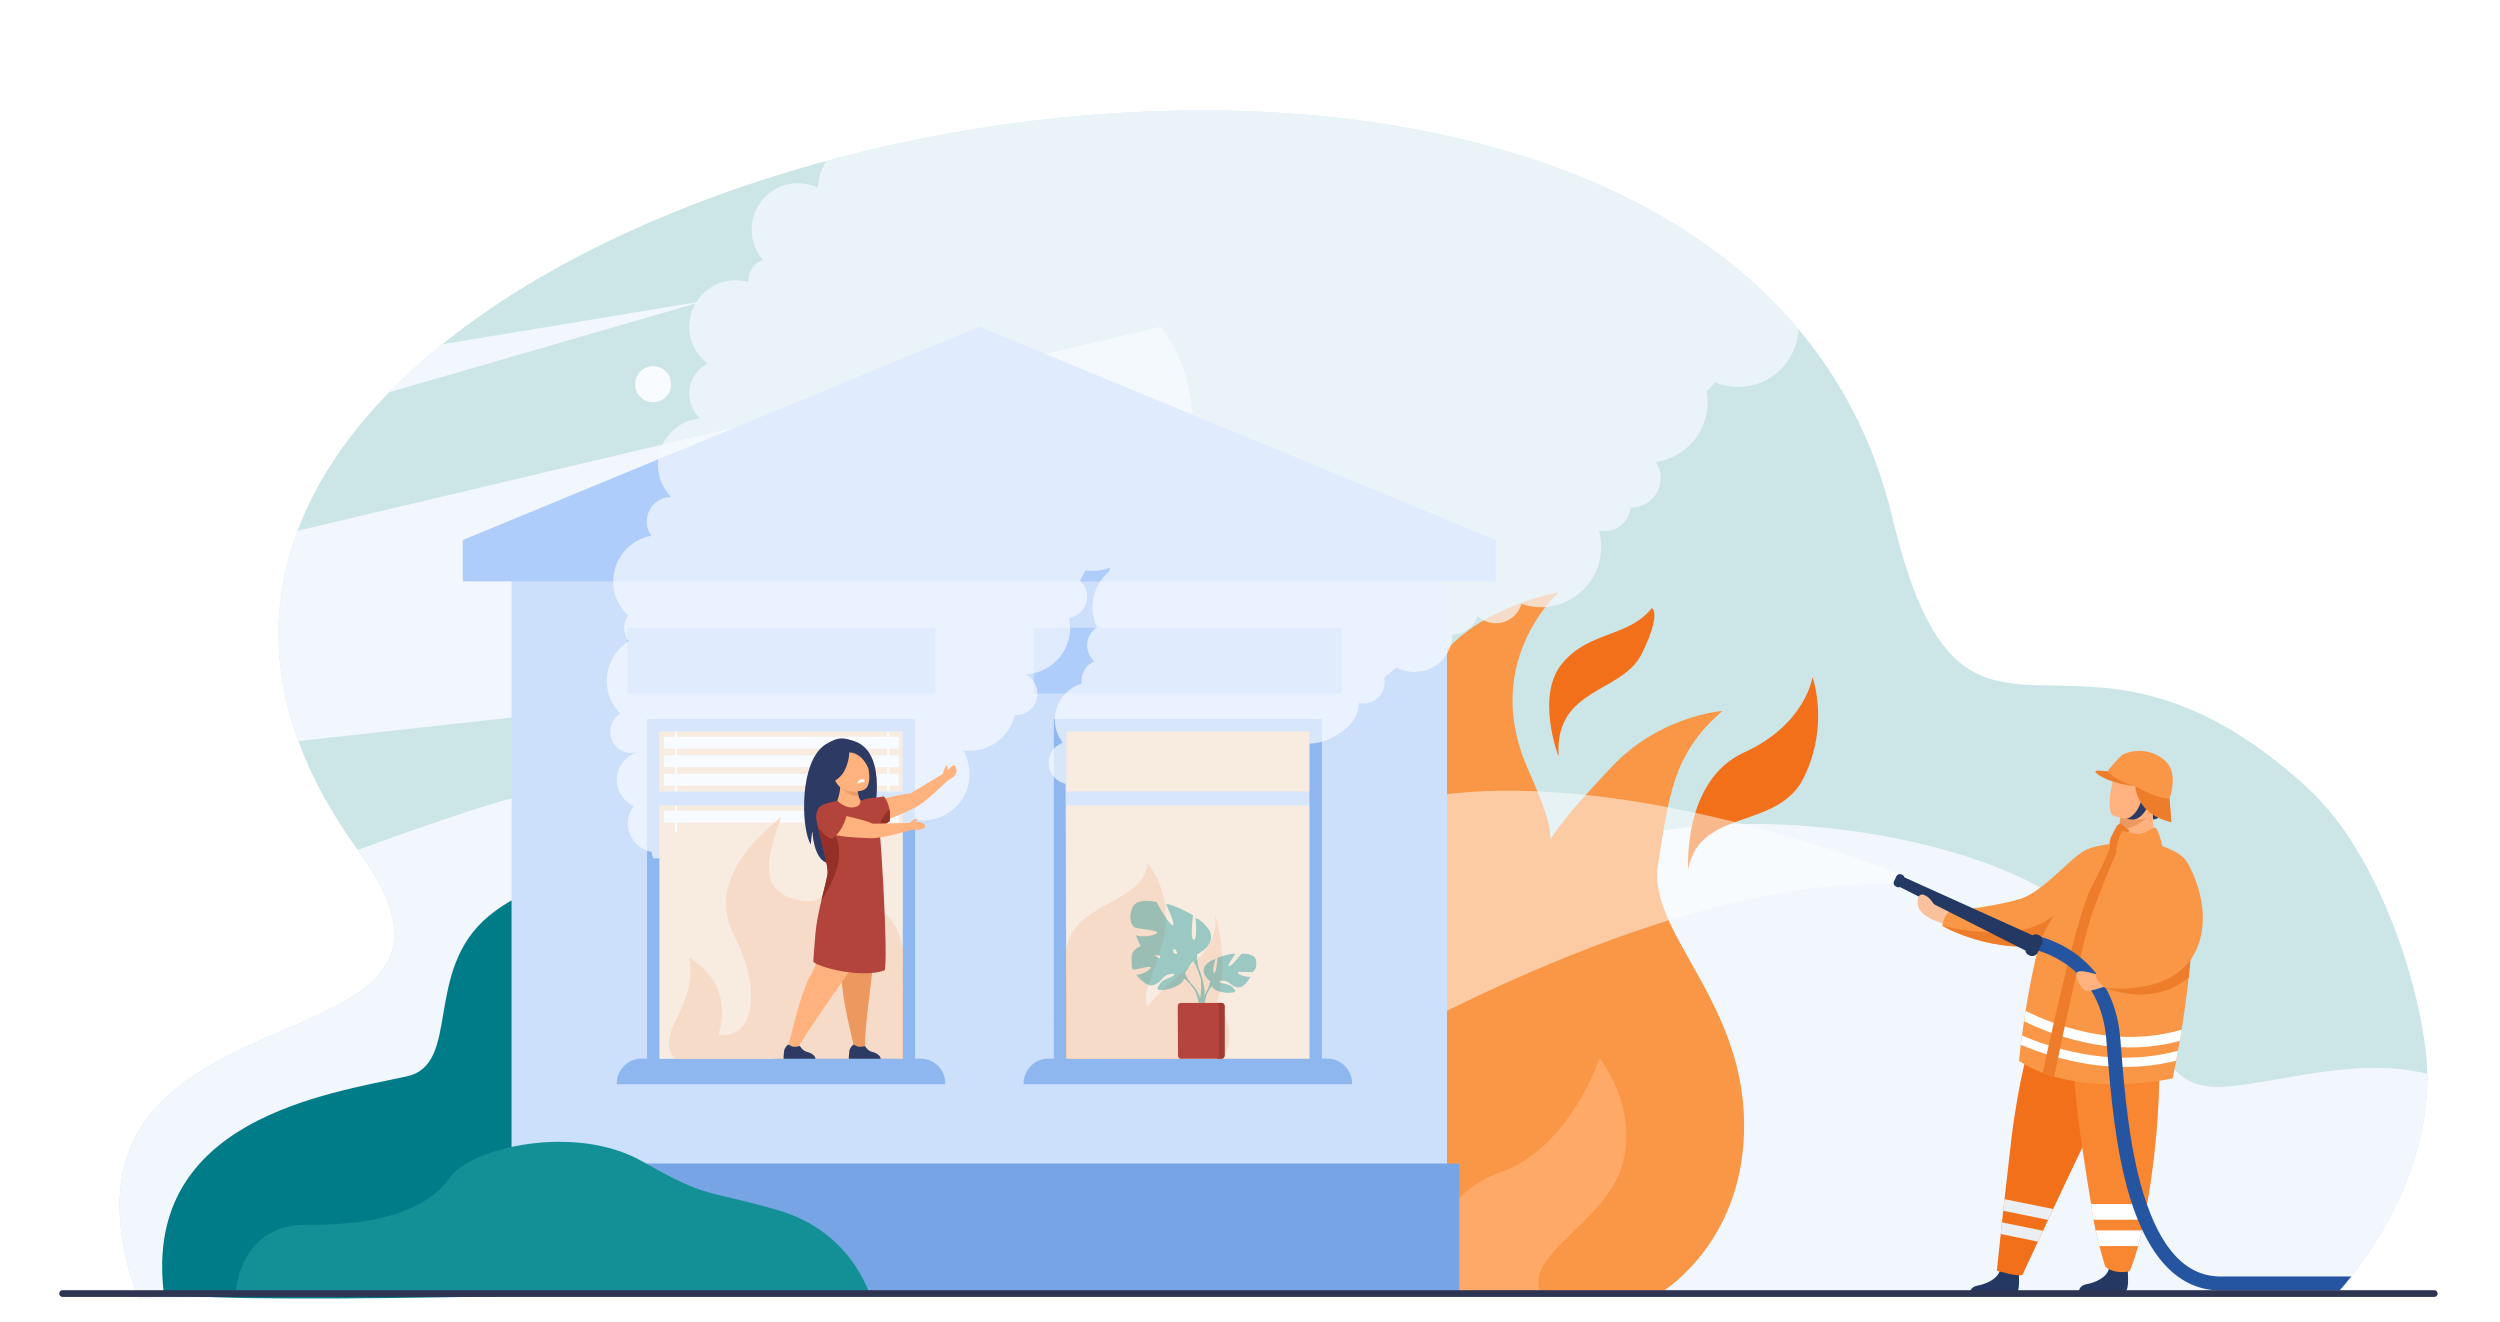<?xml version="1.0" encoding="UTF-8"?><svg id="Layer_1" xmlns="http://www.w3.org/2000/svg" viewBox="0 0 641 339"><defs><style>.cls-1{fill:#ebeef2;}.cls-1,.cls-2,.cls-3,.cls-4,.cls-5,.cls-6,.cls-7,.cls-8,.cls-9,.cls-10,.cls-11,.cls-12,.cls-13,.cls-14,.cls-15,.cls-16,.cls-17,.cls-18,.cls-19,.cls-20,.cls-21,.cls-22,.cls-23,.cls-24,.cls-25,.cls-26,.cls-27,.cls-28,.cls-29,.cls-30,.cls-31,.cls-32{stroke-width:0px;}.cls-2{fill:#233862;}.cls-3{fill:#f1f7fd;}.cls-4{fill:#f9c29d;}.cls-5{fill:#2e3552;}.cls-6{fill:#2555a1;}.cls-7{fill:#ffa969;}.cls-8{fill:#943028;}.cls-9{fill:#ed7d2b;}.cls-10{fill:#afcdfb;}.cls-11{fill:#2c3a64;}.cls-12{fill:#8fb7ef;}.cls-13{fill:#007c89;}.cls-14{fill:#ffcb9c;}.cls-15{fill:#007d8a;opacity:.2;}.cls-16{fill:#cde0fb;}.cls-17{fill:#f8fbff;}.cls-18{fill:#dfebfd;}.cls-33{opacity:.4;}.cls-19{opacity:.5;}.cls-19,.cls-28{fill:#fff;}.cls-20{fill:#77a4e5;}.cls-21{fill:#f5faff;opacity:.7;}.cls-22{fill:#b2443b;}.cls-23{fill:#ed985f;}.cls-24{fill:#129096;}.cls-25{fill:#ea9c68;}.cls-26{fill:#b5453c;}.cls-27{fill:#a13a31;}.cls-29{fill:#f99746;}.cls-30{fill:#f27019;}.cls-31{fill:#ffb27d;}.cls-32{fill:#f98732;}</style></defs><rect class="cls-28" width="641" height="339"/><path class="cls-15" d="M598.86,331.97l-241.93.05h-52.95s-17.51.02-17.51.02h-52.85s-198.28.84-198.28.84c-.13-.36-.26-.73-.38-1.08-21.46-62.68,43.69-61.89,61.68-81.37,6.41-6.93,6.84-16.43-4.73-32.28-.05-.08-.11-.15-.17-.23-6.9-9.49-11.93-18.81-15.25-27.91-6.97-19.06-6.48-37.18-.21-53.91,4.75-12.69,12.82-24.59,23.49-35.51,4.15-4.26,8.7-8.36,13.61-12.31C211.83,8.96,451.94-6.08,485.16,132.51c18.84,78.57,45,13.48,106.29,69.3,20.23,18.43,30.69,56.82,30.91,73.53.43,32.11-23.51,56.63-23.51,56.63Z"/><path class="cls-3" d="M305.1,117.67c-.67,4.29-1.85,8.84-3.59,13.65-3.2,8.92-8.29,18.74-15.55,29.51-1.53,2.27-2.82,4.41-3.9,6.44l-205.58,22.74c-6.97-19.06-6.48-37.18-.21-53.91l221.39-52.35c3.71,5.01,6.27,10.7,7.44,17.14.93,5.11.96,10.69,0,16.78Z"/><path class="cls-18" d="M598.86,331.97l-241.93.05h-52.95s-17.51.02-17.51.02h-52.85s-198.28.84-198.28.84c-.13-.36-.26-.73-.38-1.08-21.46-62.68,43.69-61.89,61.68-81.37,6.41-6.93,6.84-16.43-4.73-32.28-.05-.08-.11-.15-.17-.23,63.19-22.86,62.96-20.41,130.33-10.51,83.14,12.21,151.57,26.4,185.46,11,33.89-15.4,106.94-4.28,127.03,17.9,20.09,22.18,15.63,44.16,36.46,42.32,14.86-1.31,33.51-7.69,51.36-3.28.43,32.11-23.51,56.63-23.51,56.63Z"/><path class="cls-3" d="M598.86,331.97l-241.93.05h-52.95s-17.51.02-17.51.02h-52.85s-198.28.84-198.28.84c-.13-.36-.26-.73-.38-1.08-21.46-62.68,43.69-61.89,61.68-81.37,6.41-6.93,6.84-16.43-4.73-32.28-.05-.08-.11-.15-.17-.23,63.19-22.86,62.96-20.41,130.33-10.51,83.14,12.21,151.57,26.4,185.46,11,33.89-15.4,106.94-4.28,127.03,17.9,20.09,22.18,15.63,44.16,36.46,42.32,14.86-1.31,33.51-7.69,51.36-3.28.43,32.11-23.51,56.63-23.51,56.63Z"/><path class="cls-29" d="M363.74,325.17c-3.69-1.7-7.12-3.57-10.3-5.61-.44-1-.84-1.99-1.21-2.96-1.82-4.79-2.85-9.17-3.22-13.23,1.81-3.12,4.16-6.26,7.22-9.25,17.07-16.72,33.88-12.26,31.65-40.87-1.31-16.8,3.14-28.47,9.59-38.03,4.53-6.72,10.05-12.4,15.25-18.07,12.6-13.75,28.91-14.86,28.91-14.86-12.97,11.14-13.71,22.29-16.52,39.38-2.8,17.09,21.71,34.55,22.08,66.13.34,29.1-18.7,42.03-21.68,43.87h-40.46c-3.79-.43-12.48-2.45-21.29-6.5Z"/><path class="cls-7" d="M367.97,331.67c-3.77-.41,4.66-3.68-4.11-7.7,2.72-7.5,8.73-19.16,20.67-23.31,18.16-6.32,25.57-29.35,25.57-29.35,0,0,10.01,12.26,5.93,27.12-4.04,14.74-25.42,23.29-21.02,32.98l-27.05.26Z"/><path class="cls-29" d="M349,302.12c.38,4.06,1.4,8.44,3.22,13.23l14.89-10.97s22.1-18.57,22.36-25.26c.25-6.69,7.3-52.38,7.3-52.38,0,0,1.31-5.5.69-12.77-.48-5.54-3.48-11.35-6.25-18.07-11.06-26.8,8.43-44.03,8.43-44.03,0,0-45.66,7.93-33.88,44.31.23,8.9-22.07,36.02-19.07,45.84,15.72,51.45-1.1,23.34,2.32,60.09Z"/><path class="cls-30" d="M432.84,222.9s-1.47-22.78,14.34-29.97c15.81-7.18,17.54-19.32,17.54-19.32,0,0,4.45,12.14-2.22,25.76-6.67,13.62-26.64,7.64-29.65,23.53Z"/><path class="cls-19" d="M322.75,216.35s.02-.07.02-.11c11.68-4.57,29.43-10.11,46.34-12.38,51.41-6.91,117.75,20.26,117.75,20.26l-1.09,2.65c-50.45-2.11-117.57,31.39-160.25,57.56-7.74-19.69-7.83-43.42-2.77-67.98Z"/><path class="cls-30" d="M399.63,193.99s-6.03-15.55.94-23.91c6.96-8.36,16.72-6.5,22.98-14.16,0,0,2.55,1.16-2.55,11.61-5.11,10.45-22.54,8.59-21.37,26.47Z"/><path class="cls-4" d="M498.7,236.93s-4.63-1.22-5.8-2.98c-.9-1.35,3.15-3.12,3.15-3.12l4.54,2.82-1.88,3.27Z"/><path class="cls-31" d="M554.42,218.2s-7.65,3.26-13.15.32c0,0,0-.9,1.93-2.57.02-1.21.06-2.26.14-3.15.14-2.04.35-3.17.35-3.17l4.51-2.33,4.28-2.24c-1.88,8.23,1.95,13.13,1.95,13.13Z"/><path class="cls-23" d="M551.93,208.25s-3.46,4.18-8.6,4.56c.14-2.04.35-3.17.35-3.17l4.51-2.33,3.74.95Z"/><path class="cls-31" d="M541.93,209.16s9.38,3.44,11.43-2.34c2.05-5.78,4.64-9.23-1.26-11.67-5.9-2.44-7.86-.65-9.02,1.12-1.16,1.76-3.54,11.85-1.15,12.89Z"/><path class="cls-11" d="M554.29,197.12c-1.76.47-1.45,8.77-1.97,9.88-.52,1.11-.26,3.06-.26,3.06,1.02.2,1.89-.76,2.21-2.41.42-2.1,1.27-10.87.01-10.54Z"/><path class="cls-29" d="M497.99,237.38s0,0,0,0c.27.16,11.13,6.43,24.75,5.19.89-.08,1.8-.19,2.71-.34,19.5-3.2,15.34-25.14,15.34-25.14,0,0-3.29-.83-6.81,1.31-3.52,2.14-8.85,8.67-14.41,11.44-4.24,2.11-19.64,3.9-19.64,3.9-1.49.73-1.95,3.64-1.95,3.64Z"/><path class="cls-2" d="M517.6,326.21s.41,4.67-.52,5.16l-11.97.05s0-1.46,1.91-1.79c1.92-.34,5.29-1.55,5.84-4.2.55-2.65,4.73.78,4.73.78Z"/><path class="cls-30" d="M511.99,325.79s5.48,1.7,6.59,1.05c0,0,1.62-3.51,3.95-8.49.41-.89.85-1.82,1.3-2.79.42-.9.85-1.82,1.29-2.77.43-.91.86-1.85,1.31-2.79,5.24-11.17,11.31-23.95,12.12-24.99,2.41-3.05,5.51-20.45,5.51-20.45l-23.4,2.44s-2.97,8.67-4.99,25.43c-.49,4.09-1.12,9.64-1.71,15.04-.11,1.01-.22,2.01-.33,2.99-.11,1.01-.22,2-.32,2.97-.11,1.03-.22,2.04-.32,2.99-.58,5.42-1,9.38-1,9.38Z"/><path class="cls-2" d="M545.55,325.85s.41,4.67-.52,5.16l-11.97.05s0-1.46,1.91-1.79c1.92-.34,5.29-1.55,5.84-4.2.55-2.65,4.73.78,4.73.78Z"/><path class="cls-32" d="M531.87,277.21c.45,5.67,1.22,11.63,2.01,17.04.84,5.78,1.72,10.94,2.27,14.46.15.96.28,1.79.37,2.49.07.49.15,1,.24,1.53.16.88.34,1.81.55,2.74.3,1.37.64,2.75.98,4.02.78,2.97,1.49,5.27,1.49,5.27,0,0,.35.35,1.06.7.9.45,2.37.89,4.42.62h0c.25-.03.5-.08.77-.13,0,0,.92-1.79,2.18-6.46.31-1.16.64-2.49.99-4.02.19-.85.39-1.76.58-2.74.25-1.24.5-2.57.76-4.02.6-3.38,1.19-7.35,1.75-11.99.84-6.97,1.22-13.75,1.37-19.61.26-10.77-.28-18.43-.28-18.43l-18.61,1.14s-1.1,2.26-1.96,5.91c-.72,3.03-1.28,7.02-.92,11.49Z"/><path class="cls-29" d="M517.69,272.04c15.32,9.93,39.4,4.45,39.4,4.45.31-1.54.6-3.04.88-4.53.12-.62.23-1.24.34-1.85.04-.23.08-.46.12-.69.07-.37.13-.73.2-1.09.09-.49.17-.97.25-1.46.17-.97.33-1.93.48-2.87.77-4.77,1.37-9.22,1.81-13.3.2-1.81.36-3.56.5-5.23.06-.75.11-1.45.16-2.11.06-.88.11-1.74.16-2.58.11-1.92.17-3.72.2-5.4.07-4.32-.11-7.87-.46-10.62-.35-2.77-.68-3.81-2.35-5.27-1.36-1.18-5.23-3.07-9.39-3.6-5.41-.68-13.27,1.34-13.27,1.34-9.72,3.58-14.96,26.9-17.36,41.94-.15.92-.28,1.81-.41,2.67-.17,1.12-.31,2.18-.45,3.16-.02.17-.05.33-.07.49-.06.43-.11.85-.16,1.24-.05.4-.1.79-.14,1.15-.32,2.59-.46,4.15-.46,4.15Z"/><path class="cls-9" d="M545.75,213.4s.38-.53-.21-.78c-.45-.19-1.14-.97-1.44-1.33-.1-.11-.25-.17-.39-.13-.31.08-.81.28-1.06.78-.37.74-1.36,2.61-1.36,2.61,0,0-1.74,3.56,2.37,4.35,4.11.8,2.09-5.5,2.09-5.5Z"/><path class="cls-29" d="M554.42,216.93c-.11-.89-1.19-4.63-1.89-4.74-.7-.11-2.53,2.14-5.32,1.55-2.78-.59-2.98-.92-3.33-.25-.35.67-1.84,4.71-1.06,5.39.78.68,12.21,2.88,11.6-1.95Z"/><path class="cls-9" d="M497.99,237.38c.27.16,11.13,6.43,24.75,5.19.69-2.84,3.95-7.94,3.95-7.94-9.02,7.9-28.36,2.84-28.7,2.76Z"/><path class="cls-11" d="M552.78,199.47s-1.17,10.07-5.79,10.69c0,0-1.15-.07-1.84-.2,0,0,4.49-.56,4.84-10.77l2.79.28Z"/><path class="cls-29" d="M540.12,198.42s1.25,1.14,1.42,1.24c.17.1,3.73,1.45,3.73,1.45l2.24.46c.86,7.84,9.21,9.18,9.21,9.18l-.45-6.02s2.41-6.44-1-9.54c-4.44-4.04-9.52-2.5-10.92-1.74-1.08.58-4.02,4.33-4.02,4.33l-.2.64Z"/><path class="cls-9" d="M547.5,201.57s-6.78-.55-10.1-3.42c-.22-.19-.12-.54.17-.55.51-.03,1.37-.02,2.75.17,0,0,2.18,2.57,7.19,3.8Z"/><path class="cls-9" d="M547.5,201.57c.86,7.84,9.21,9.18,9.21,9.18l-.45-6.02s-2.8.3-8.75-3.16Z"/><path class="cls-28" d="M536.14,308.72c.15.96.28,1.79.37,2.49.07.49.15,1,.24,1.53h13.02c.25-1.24.5-2.57.76-4.02h-14.39Z"/><path class="cls-28" d="M537.31,315.47c.3,1.37.64,2.75.98,4.02h9.92c.31-1.16.64-2.49.99-4.02h-11.88Z"/><path class="cls-1" d="M513.63,310.45l11.48,2.33c.43-.91.86-1.85,1.31-2.79l-12.47-2.53c-.11,1.01-.22,2.01-.33,2.99Z"/><path class="cls-1" d="M512.99,316.41l9.53,1.94c.41-.89.85-1.82,1.3-2.79l-10.51-2.14c-.11,1.03-.22,2.04-.32,2.99Z"/><path class="cls-28" d="M518.15,267.89c3.95,1.69,8.79,3.3,14.59,4.45,4.41.88,8.44,1.22,12.04,1.22,5.38,0,9.82-.75,13.19-1.6.12-.62.23-1.24.34-1.85.04-.23.08-.46.12-.69-5.46,1.46-14.16,2.82-25.42.58-5.81-1.16-10.65-2.79-14.57-4.51-.06.43-.11.85-.16,1.24-.05.4-.1.79-.14,1.15Z"/><path class="cls-28" d="M518.97,261.85c4.05,2.02,9.08,3.95,15.17,5.33,4.41.99,8.44,1.38,12.04,1.38,5.13,0,9.41-.78,12.72-1.68.17-.97.33-1.93.48-2.87-5.49,1.6-14.01,2.98-24.96.52-6.05-1.37-11.04-3.31-15.04-5.34-.15.92-.28,1.81-.41,2.67Z"/><path class="cls-9" d="M542.65,218.56s-3.26,7.39-6.13,15.41c-2.87,8.03-9.82,42.08-9.82,42.08l-2.95-.98s8.46-40.02,12.42-47.44c3.95-7.43,5.01-10.8,5.01-10.8l1.48,1.74Z"/><path class="cls-6" d="M602.87,327.29c-10.14,0-32.65,0-33.38,0-.04,0-.08,0-.12,0-9.01,0-15.47-7.23-19.76-21.1-3.76-12.17-4.94-27.08-5.81-37.97l-.16-1.99c-.94-11.71-6.73-18.24-11.42-21.66-5.08-3.7-9.93-4.61-10.13-4.64l-.32,1.77-.32,1.77h0c.18.03,4.42.89,8.78,4.1,5.86,4.32,9.16,10.7,9.83,18.95l.16,1.98c.88,11.06,2.08,26.21,5.96,38.75,4.75,15.37,12.56,23.63,23.19,23.63h.14c.66,0,19.35,0,30.35,0,.71-.79,1.75-2.01,3.01-3.59Z"/><path class="cls-9" d="M539.69,253.25c10.31,3.88,17.44.65,21.49-2.55.2-1.81.36-3.56.5-5.23.06-.75.11-1.45.16-2.11.06-.88.11-1.74.16-2.58l-22.31,12.47Z"/><path class="cls-31" d="M538.61,250.2s-5.83-2.15-6.18-.63c-.35,1.52,1.53,4.48,2.69,4.52,1.16.04,4.84-1.24,4.84-1.24l-1.34-2.66Z"/><path class="cls-29" d="M539.69,253.25s19.68,2.88,24.22-11.74c3.14-10.1-2.97-20.15-2.97-20.15,0,0-10.79-2.14-11.13,1.86-.34,4.11,4.14,7.74,2.12,12.58-4.06,9.72-14.34,13.73-14.34,13.73-.9,1.4,2.1,3.71,2.1,3.71Z"/><path class="cls-2" d="M485.54,226.63c-.05-.21-.03-.43.07-.64l.63-1.32c.23-.48.82-.69,1.3-.46l.28.14c.27.13.45.37.52.64l32.78,14.81c.43-.28,1-.33,1.49-.1l.26.12c.76.36,1.09,1.29.72,2.05l-1.14,2.39c-.36.76-1.29,1.09-2.05.72l-.26-.12c-.48-.23-.78-.67-.85-1.16l-32.15-16.26c-.25.1-.53.1-.78-.02l-.28-.14c-.27-.13-.45-.37-.52-.65h0s0-.01,0-.01Z"/><path class="cls-4" d="M497.14,234.83c-.02-.28-1.21-4.01-3.39-5.18-2.18-1.17-2.14,1.49-2.05,2.4.09.91,1.41,2.57,2.47,2.91,1.06.34,3.02.62,2.97-.12Z"/><path class="cls-13" d="M167.77,224.88s-25.22-4.16-42.34,9.9c-17.12,14.06-7,38.09-21.14,41.2-20.38,4.48-67.25,10.92-62.36,54.98.49,4.46,143.06,0,143.06,0l-6.11-94.92-11.11-11.16Z"/><path class="cls-3" d="M180.59,77.16l-80.83,23.42c4.15-4.26,8.7-8.36,13.61-12.31l67.23-11.11Z"/><path class="cls-17" d="M162.84,98.51c0-2.55,2.07-4.62,4.62-4.62s4.62,2.07,4.62,4.62-2.07,4.62-4.62,4.62-4.62-2.07-4.62-4.62Z"/><rect class="cls-16" x="131.16" y="143.77" width="239.85" height="175.01"/><polygon class="cls-10" points="383.52 149.07 118.65 149.07 118.65 138.47 251.09 83.75 383.52 138.47 383.52 149.07"/><rect class="cls-14" x="273.21" y="185.97" width="65.52" height="87.09"/><path class="cls-12" d="M340.33,271.43h-1.4v-87.09h-68.72v87.09h-1.4c-3.51,0-6.35,2.84-6.35,6.35v.22h84.22v-.22c0-3.51-2.84-6.35-6.35-6.35ZM273.41,187.54h62.32v15.4h-62.32v-15.4ZM273.41,206.53h62.32v64.9h-62.32v-64.9Z"/><rect class="cls-20" x="128" y="298.33" width="246.18" height="33.69"/><rect class="cls-19" x="167.46" y="185.97" width="65.52" height="87.09"/><rect class="cls-14" x="169.12" y="187.56" width="62.32" height="83.9"/><rect class="cls-28" x="170.23" y="188.91" width="60.26" height="3.03"/><rect class="cls-28" x="170.23" y="193.67" width="60.26" height="3.03"/><rect class="cls-28" x="170.23" y="198.43" width="60.26" height="3.03"/><rect class="cls-28" x="170.23" y="202.89" width="60.26" height="3.03"/><rect class="cls-28" x="170.23" y="207.9" width="60.26" height="3.03"/><rect class="cls-28" x="173.02" y="187.49" width=".58" height="25.9"/><rect class="cls-28" x="227.45" y="187.49" width=".58" height="25.9"/><path class="cls-12" d="M236.02,271.43h-1.4v-87.09h-68.72v87.09h-1.4c-3.51,0-6.35,2.84-6.35,6.35v.22h84.22v-.22c0-3.51-2.84-6.35-6.35-6.35ZM169.1,187.54h62.32v15.4h-62.32v-15.4ZM169.1,206.53h62.32v64.9h-62.32v-64.9Z"/><rect class="cls-10" x="160.88" y="160.96" width="78.96" height="16.88"/><rect class="cls-10" x="265.05" y="160.96" width="78.96" height="16.88"/><path class="cls-24" d="M223.09,332.23s-4.56-16.39-23.51-21.9c-18.95-5.5-17.73-2.75-34.85-12.53-17.12-9.78-44.02-3.67-49.52,4.28-5.5,7.95-18.34,12.23-36.07,11.92-17.73-.31-18.63,16.96-18.63,16.96l162.57,1.27Z"/><path class="cls-5" d="M624.13,332.54H16.05c-.48,0-.87-.39-.87-.87h0c0-.48.39-.87.87-.87h608.09c.48,0,.87.39.87.87h0c0,.48-.39.87-.87.87Z"/><path class="cls-29" d="M173.02,271.43c-5.66-6.73,6.09-12.93,3.68-25.95,12.43,7.59,7.47,19.79,7.47,19.79,9.09,1.53,11.24-11.52,4.14-25.18-7.1-13.66,4.97-24.83,12.04-30.69-4.08,11.31-5.75,19,4.12,21.33,9.87,2.33,7.63-7.61,7.63-7.61,11.88,4.22-.47,19.6,5.56,24.56s9.32-10.76,7.51-14.07c4.82,1,6.25,9.37,6.25,9.37l.02,28.47-58.42-.03Z"/><path class="cls-29" d="M273.21,245.49c.16-14.58,20.04-13.07,21.04-24.26,12.05,16.72-3.21,30.79,0,36.9,8.43-10.95,18.47-12.16,17.27-24,7.23,26.91-8.28,33.42-6.95,33.68,9.56-1.99,9.43-7.71,9.43-7.71,3.15,7.56-.73,11.31-.73,11.31l-39.86.03-.2-25.95Z"/><path class="cls-21" d="M362.76,172.28c5.3,0,9.61-4.28,9.65-9.57,0,0,0,0,0,0,3.03,0,5.6-1.98,6.49-4.72,1.22,1.12,2.84,1.81,4.63,1.81,3.12,0,5.75-2.09,6.56-4.95,1.57.53,3.24.83,4.99.83,8.54,0,15.46-6.92,15.46-15.45,0-1.45-.2-2.85-.58-4.18.45.09.91.14,1.38.14,3.49,0,6.37-2.62,6.77-6.01.02,0,.03,0,.05,0,4.22,0,7.63-3.42,7.63-7.63,0-1.52-.44-2.93-1.21-4.11,7.49-1.07,13.26-7.51,13.26-15.3,0-.94-.09-1.85-.25-2.74.74-.77,1.48-1.55,2.23-2.34,1.81.74,3.79,1.15,5.86,1.15,8.32,0,15.1-6.57,15.44-14.81-50.29-59.8-159.33-67.53-249.32-43.12-1.21,2.02-1.95,4.34-2.1,6.83-1.54-.73-3.27-1.14-5.08-1.14-6.58,0-11.91,5.33-11.91,11.91,0,2.96,1.08,5.66,2.87,7.75-2.16.75-3.72,2.8-3.72,5.22,0,.15,0,.31.02.46-1.04-.3-2.13-.46-3.26-.46-6.58,0-11.91,5.33-11.91,11.91,0,3.86,1.84,7.29,4.68,9.47-2.78,1.44-4.68,4.35-4.68,7.7,0,2.5,1.06,4.75,2.75,6.33-6.04.58-10.77,5.66-10.77,11.85,0,3.24,1.3,6.18,3.4,8.33,0,0,0,0,0,0-3.46,0-6.27,2.81-6.27,6.27,0,1.37.44,2.63,1.18,3.66-5.56,1-9.78,5.87-9.78,11.72,0,3.45,1.47,6.56,3.82,8.74-.63.89-1,1.98-1,3.16,0,1.3.45,2.49,1.2,3.43-3.41,2.1-5.68,5.86-5.68,10.15,0,3.27,1.32,6.23,3.45,8.38-1.53.98-2.55,2.69-2.55,4.64,0,3.04,2.46,5.5,5.5,5.5.61,0,1.19-.1,1.74-.28,0,0,0,0,0,0-3.19.82-5.54,3.71-5.54,7.15,0,2.98,1.76,5.54,4.3,6.71-.94,1.24-1.49,2.78-1.49,4.45,0,3.61,2.59,6.61,6.01,7.26.16.57.32,1.13.5,1.69,0,0,.59.01,1.66.02v51.39h62.32v-58.25c.58-.33,1.09-.68,1.54-1.05,0,0,.5-.73,1.4-2.05.74.14,1.5.22,2.28.22,6.58,0,11.91-5.33,11.91-11.91,0-2.21-.6-4.27-1.65-6.05.54.07,1.09.12,1.65.12,5.63,0,10.35-3.91,11.59-9.16.11,0,.21.01.32.01,3.04,0,5.5-2.46,5.5-5.5,0-2.2-1.3-4.1-3.17-4.98,6.41-.19,11.55-5.44,11.55-11.9,0-.88-.1-1.73-.28-2.55,2.62-.42,4.62-2.69,4.62-5.43,0-1.61-.69-3.05-1.79-4.06.47-.87.92-1.77,1.37-2.69.59.09,1.19.14,1.81.14,1.57,0,3.07-.31,4.45-.86-.04.33-.08.65-.12.98-2.65,2.18-4.33,5.49-4.33,9.19,0,1.84.42,3.58,1.16,5.14-1.51.98-2.52,2.68-2.52,4.62,0,1.62.7,3.07,1.81,4.08-1.92.86-3.26,2.78-3.26,5.02,0,.24.02.48.05.71-3.99,1.19-6.89,4.88-6.89,9.25,0,2.22.75,4.27,2.02,5.9-2.1.77-3.61,2.79-3.61,5.17,0,2.64,1.86,4.84,4.34,5.38l.2,70.49h62.32v-80.81c5.33,0,12.65-4.7,12.65-10.03,0-.12,0-.24,0-.36.37.08.75.12,1.14.12,3.04,0,5.5-2.46,5.5-5.5,0-.41-.05-.8-.13-1.19,1.03-.84,2.09-1.71,3.19-2.59,1.39.77,2.98,1.21,4.68,1.21Z"/><path class="cls-31" d="M244.75,196.26c-.35-.39-1.45,1.05-1.72,1.14-.27.09.1-.94-.24-1.17s-1.1,2.23-1.1,2.23c-.55.28-8.26,5-8.26,5-3.22.18-11.25,2.46-11.25,2.46,0,0-3.04,3.41-.54,4.88s10.59-2.63,13.08-3.79c2.49-1.16,8.33-6.97,8.33-6.97,2.91-1.3,2.34-3.04,1.69-3.77Z"/><path class="cls-11" d="M215.14,189.63s-2.81.08-5.06,2.62c-5.18,5.83-4.46,20.82-2.18,24.28,0,0,.17-2.74.4-3.31,0,0,.25,7.37,4.12,8.14,2.81.56,11.97-14.36,11.97-14.36,0,0,3.57-18.37-9.26-17.37Z"/><path class="cls-23" d="M222.8,256.06c-.69,6.03-1.18,11.26-.99,12.71l-2.78-.34h-.04s0-.03-.02-.08h0s0-.02,0-.04c-.2-.8-1.41-5.65-2.26-10.2-.06-.32-.12-.63-.17-.95-.47-2.67-.78-5.12-.64-6.43.42-3.87-3.49-19.81.12-21.22,3.61-1.4,9.75,3.67,9.75,3.67,0,0-1.77,12.59-2.96,22.88Z"/><path class="cls-31" d="M224.76,239.24s-7.54,10.47-13.44,19.11c-.05.07-.1.14-.14.21-3.38,4.95-6.16,9.01-6.66,10.35l-2.42-.45s1.73-7.68,3.45-12.89h0c.03-.09.05-.17.08-.25.76-2.27,1.53-4.23,2.19-5.21,2.19-3.22,6.19-19.14,10.04-18.69,3.85.46,6.9,7.81,6.9,7.81Z"/><path class="cls-11" d="M222.21,193.07c-.05-.08-1.94-3.07-5.48-3.67-2.87-.48-5.56,1.54-6,4.42-.44,2.89,0,6.64,4.73,7.99l6.76-8.74Z"/><path class="cls-31" d="M221.34,205.96l-5.34,3.17-1.35-3.76s.62-1.37.8-3.56c.08-.92.07-1.99-.09-3.16l4.64,2.02s-.08.42-.11,1.04c-.03.67-.01,1.56.23,2.4.21.72.58,1.39,1.22,1.85Z"/><path class="cls-25" d="M220.12,204.11c-2.56.09-4.67-2.3-4.67-2.3l4.44-.1c-.03.67-.01,1.56.23,2.4Z"/><path class="cls-31" d="M221.27,202.61s-5.01,1.67-7.03-2.27c-2.18-4.26-.3-7.58,1.42-7.9,3.43-.65,5.52.54,6.21,1.89.7,1.35,2.17,7.38-.6,8.28Z"/><path class="cls-28" d="M221.79,200.36s-.07-.69-.97-.56c-.51.07-1.1.78-.94,1.13,0,0,.96-.34,1.92-.57Z"/><path class="cls-22" d="M228.09,210.57c.07-.51.11-1,.11-1.45,0-.62-.05-1.18-.16-1.67-.38-2.08-1.38-3.24-1.38-3.24-2.98.5-4.3.33-5.67,1-.12-.01-.27-.03-.39-.04.07.8-.17,1.54-1.54,1.81-1.83.36-3.49-.85-4.38-1.66-1.45.31-2.36.47-3.5.94-1.25.53-1.99,1.83-1.81,3.17l.34,2.54,1.94,7.92c.15,1.01.71,3.15.54,4.17-.24,1.54-.89,3.95-1.56,6.69v.02c-.65,2.74-1.32,5.82-1.56,8.66-.34,4.02-.58,7.16-.51,7.21,1.45,1.4,12.16,4.26,18.19,2.19.6-.2.31-10.98-.24-21.45-.31-5.76-.69-11.42-1.04-15.2,0,0,0,0,0,0,1.43-.71,2.61-1.59,2.61-1.59Z"/><path class="cls-8" d="M215.13,219.71c-.18,3.23-2.39,8.12-4.51,11.04.67-2.74,1.32-5.15,1.56-6.69.16-1.01-.4-3.15-.54-4.17l-1.94-7.92c2.42-1.15,5.79,1.39,5.43,7.74Z"/><path class="cls-11" d="M217.76,192.9s-.07,6.01-4.53,7.67c-1.77.66-2.15-7.83,1.55-9.26,3.71-1.43,7.36.27,7.8,2.78.44,2.51.1,3.03.1,3.03,0,0-1.35-4-4.93-4.22Z"/><path class="cls-11" d="M221.78,268.22s.67,1.23,1.95,1.52c.8.18,1.49.6,1.92,1.19.36.5,0,1.19-.61,1.19h-6.49c-.55,0-.98-.52-.92-1.07.05-.48.1-1.04.13-1.47.05-.94,1.08-1.78,1.08-1.78,0,0,.88.51,1.22.57.75.13,1.72-.16,1.72-.16Z"/><path class="cls-11" d="M205.11,268.19s.62,1.25,1.89,1.54c.8.18,1.49.6,1.92,1.19.36.5,0,1.19-.61,1.19h-6.49c-.55,0-.97-.52-.92-1.07.05-.48.1-1.04.13-1.47.05-.94,1.07-1.78,1.07-1.78,0,0,.89.51,1.23.57.75.13,1.78-.18,1.78-.18Z"/><path class="cls-8" d="M228.2,209.13c0,.45-.04.94-.11,1.45,0,0-1.18.89-2.61,1.59-.16-1.72,1.94-4.06,2.56-4.71.11.49.16,1.05.16,1.67Z"/><path class="cls-31" d="M213.31,208.51s-4.25,1.31-2.75,3.78c1.5,2.48,9.96,2.47,12.71,2.63,2.74.16,10.64-2.19,10.64-2.19,0,0,3.15.31,3.32-.86.16-1.18-2.45-1.07-2.44-1.24.01-.17.8-.5.27-.7-.44-.17-1.86,1.09-1.86,1.09h0c-1.45,0-9.38.18-9.38.18-2.92-1.37-10.5-2.67-10.5-2.67Z"/><path class="cls-22" d="M217.16,208.65s-.61,4.04-3.86,6.5c0,0-5.35-2.16-3.69-7.38.8-2.53,5.26-.81,7.55.88Z"/><rect class="cls-12" x="198.38" y="271.46" width="32.18" height="3.98"/><g class="cls-33"><path class="cls-24" d="M303.85,249.33s3.03-2.99.61-5.26c0,0-1.8-1.31-3.35-1.34,0,0,1.88,3.85,1.14,4.16-.74.31-1.79-4.44-1.79-4.44,0,0-4.27-.78-5.72-.23,0,0,3.43,3.32,2.64,3.44-.79.11-4.52-3.18-4.52-3.18,0,0-2.72.58-2.71,3.04,0,2.46-.02,3.11.59,3.09.61-.01,4.28-1.07,4.32-.57.04.5-2.24,1.95-3.74,1.9,0,0,2.57,3.36,4.52,2.61,1.96-.74,2.24-2.16,3.45-2.59,1.22-.44,2.22-.35,1.69.15-.53.51-2.69.86-3.46,1.99-.77,1.13-1.44,1.88.53,1.75,1.97-.13,5.25-1.29,5.52-2.9l.28-1.62Z"/><path class="cls-24" d="M290.77,245.52s10.93.49,13.07,3.81c0,0,.4,1.64,1.91,3.23l.2.72s-1.72-2.15-2.39-2.33c0,0,1.38-3.77-12.8-5.43Z"/><path class="cls-24" d="M305.76,252.56s2.19,1.93,2.1,5.03h-.43s-.48-3.26-1.72-4.62c-1.25-1.36.06-.41.06-.41Z"/><path class="cls-24" d="M309.62,253.82s-1.79,2.28-1.13,5.3l.42-.08s-.13-3.27.84-4.83c.97-1.56-.13-.39-.13-.39Z"/><path class="cls-24" d="M306.94,244.69s5.09-2.31,3.13-6.2c0,0-1.62-2.42-3.52-3.17,0,0,.57,5.59-.47,5.64-1.05.04-.19-6.28-.19-6.28,0,0-4.91-2.89-6.94-2.87,0,0,2.72,5.64,1.7,5.43-1.03-.22-4.13-5.96-4.13-5.96,0,0-5.17-1.41-6.27,1.63-1.1,3.04.13,4.71.89,4.97.76.26,5.76.61,5.57,1.25-.18.64-3.64,1.39-5.47.65,0,0,1.64,5.29,4.39,5.26,2.74-.03,3.73-1.64,5.42-1.63,1.7.01,2.89.57,2.01.95-.88.38-3.71-.16-5.16.88-1.46,1.04-2.62,1.66-.14,2.39,2.48.73,7.05.79,8.12-1.08l1.07-1.87Z"/><path class="cls-24" d="M292.56,234.08s13.24,5.55,14.38,10.6c0,0-.25,2.2.9,4.84l-.08.97s-1.15-3.42-1.89-3.94c0,0,3.4-4.02-13.31-12.47Z"/><path class="cls-24" d="M310.34,251.65s-2.89-2.02-1.23-4.21c0,0,1.29-1.32,2.55-1.56,0,0-1,3.41-.36,3.56.65.15.84-3.88.84-3.88,0,0,3.38-1.23,4.64-.98,0,0-2.34,3.19-1.68,3.18.66-.02,3.25-3.22,3.25-3.22,0,0,3.37-.28,3.71,1.73.33,2.02-.62,2.91-1.12,2.98-.5.07-3.65-.28-3.61.13.04.42,2.1,1.28,3.32,1.03,0,0-1.63,3.1-3.33,2.76-1.7-.34-2.13-1.45-3.18-1.64-1.05-.19-1.86.02-1.36.36.5.34,2.32.33,3.11,1.14s1.44,1.33-.19,1.5c-1.63.17-4.47-.32-4.92-1.61l-.45-1.28Z"/><path class="cls-24" d="M320.49,246.72s-8.86,1.92-10.15,4.93c0,0-.37,1.46-1.12,2.9l-.06.61s1.11-1.99,1.63-2.23c0,0-1.65-2.89,9.7-6.21Z"/><path class="cls-24" d="M307.83,249.52s2.03,5.14.51,8.91l-.73-1.96s.88-4.23-.03-6.47c-.92-2.24.25-.48.25-.48Z"/></g><path class="cls-26" d="M313.21,271.46h-10.4c-.43,0-.77-.34-.77-.77l-.07-12.76c0-.43.34-.78.77-.78h10.47c.43,0,.77.35.77.77v12.76c0,.43-.35.77-.77.77Z"/><path class="cls-27" d="M313.21,257.15h-1.47c.43,0,.77.35.77.77v12.76c0,.43-.35.77-.77.77h1.47c.43,0,.77-.35.77-.77v-12.76c0-.43-.35-.77-.77-.77Z"/></svg>